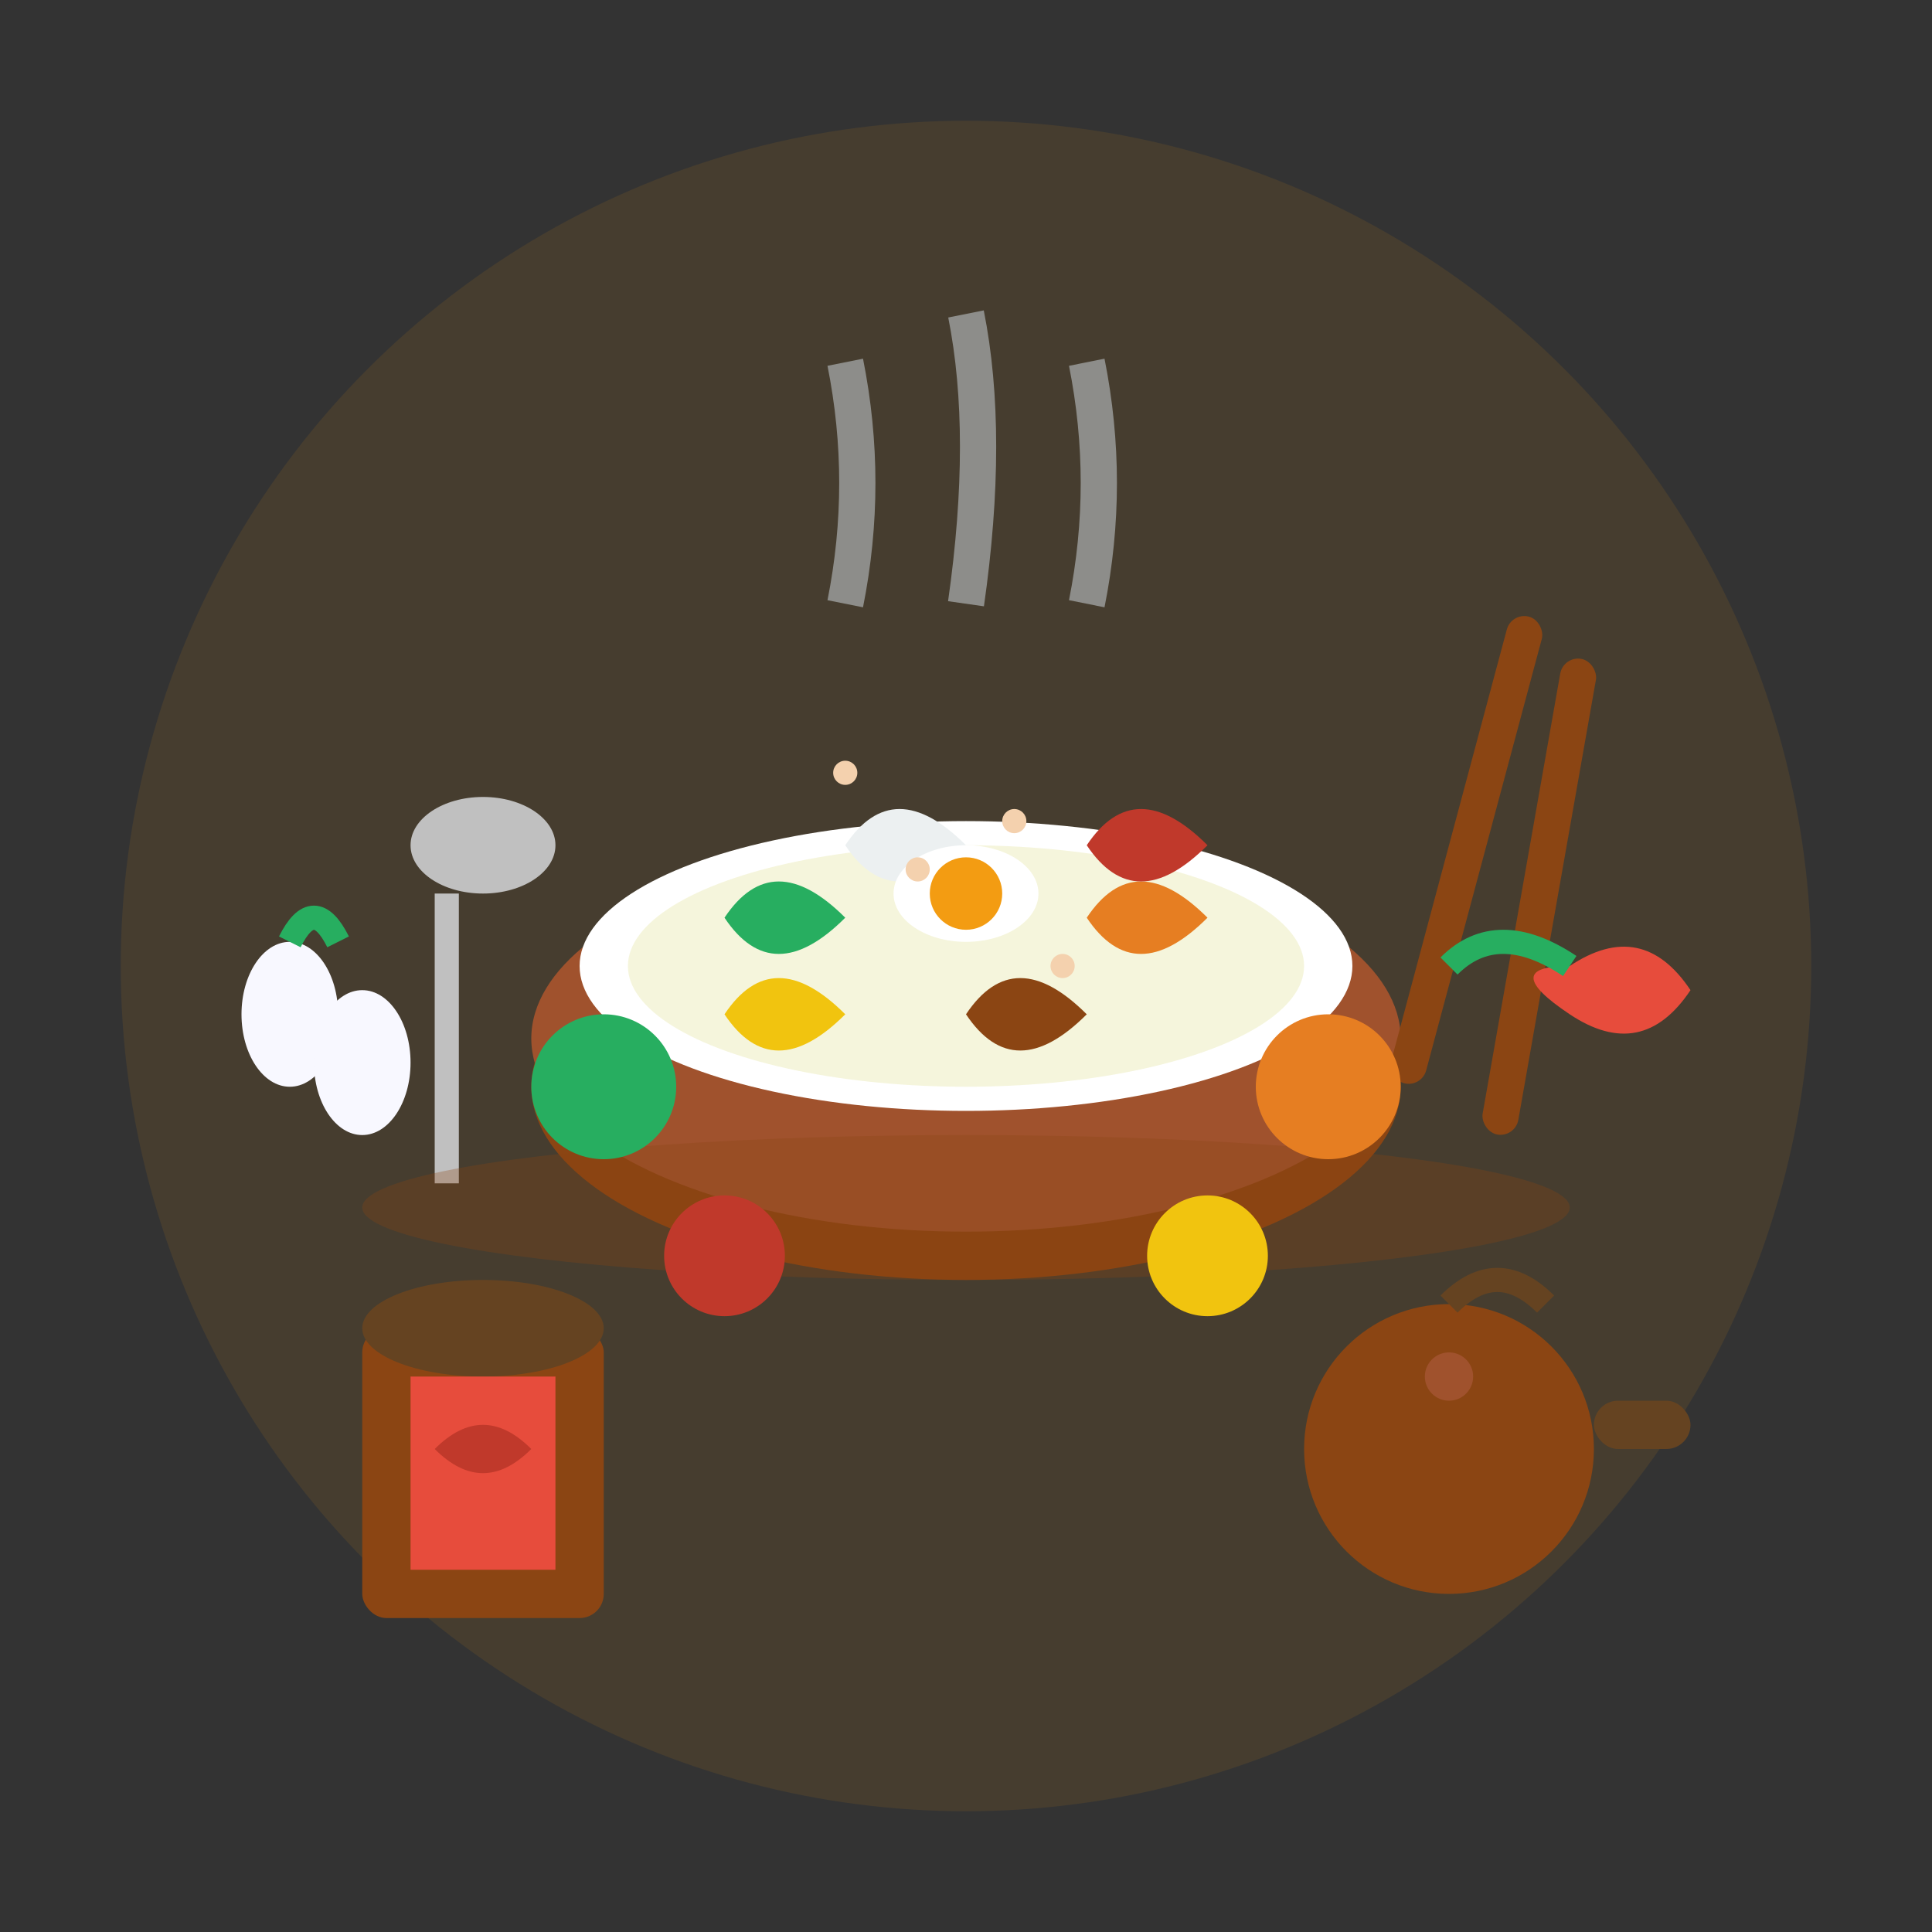 <svg width="80" height="80" viewBox="0 0 80 80" fill="none" xmlns="http://www.w3.org/2000/svg">
  <rect x="0" y="0" width="80" height="80" fill="#333333" stroke="none"/>
  <!-- Background circle -->
  <circle cx="40" cy="40" r="35" fill="#f39c12" opacity="0.1"/>
  
  <!-- Traditional Korean bowl (bibimbap) -->
  <ellipse cx="40" cy="45" rx="18" ry="8" fill="#8b4513"/>
  <ellipse cx="40" cy="43" rx="18" ry="8" fill="#a0522d"/>
  <ellipse cx="40" cy="40" rx="16" ry="6" fill="white"/>
  
  <!-- Rice base -->
  <ellipse cx="40" cy="40" rx="14" ry="5" fill="#f5f5dc"/>
  
  <!-- Colorful vegetables arranged in sections -->
  <!-- Spinach (green) -->
  <path d="M30 38 Q32 35 35 38 Q32 41 30 38" fill="#27ae60"/>
  <!-- Carrot (orange) -->
  <path d="M45 38 Q47 35 50 38 Q47 41 45 38" fill="#e67e22"/>
  <!-- Bean sprouts (white) -->
  <path d="M35 35 Q37 32 40 35 Q37 38 35 35" fill="#ecf0f1"/>
  <!-- Mushrooms (brown) -->
  <path d="M40 42 Q42 39 45 42 Q42 45 40 42" fill="#8b4513"/>
  <!-- Radish (white/yellow) -->
  <path d="M30 42 Q32 39 35 42 Q32 45 30 42" fill="#f1c40f"/>
  <!-- Beef (red) -->
  <path d="M45 35 Q47 32 50 35 Q47 38 45 35" fill="#c0392b"/>
  
  <!-- Egg on top -->
  <ellipse cx="40" cy="37" rx="3" ry="2" fill="white"/>
  <circle cx="40" cy="37" r="1.5" fill="#f39c12"/>
  
  <!-- Chopsticks -->
  <rect x="60" y="25" width="1.5" height="20" rx="0.75" fill="#8b4513" transform="rotate(15 60 35)"/>
  <rect x="63" y="27" width="1.5" height="20" rx="0.75" fill="#8b4513" transform="rotate(10 63 37)"/>
  
  <!-- Korean spoon -->
  <ellipse cx="20" cy="35" rx="3" ry="2" fill="#c0c0c0"/>
  <rect x="18" y="37" width="1" height="12" fill="#c0c0c0"/>
  
  <!-- Kimchi jar -->
  <rect x="15" y="55" width="10" height="12" rx="1" fill="#8b4513"/>
  <ellipse cx="20" cy="55" rx="5" ry="2" fill="#654321"/>
  <rect x="17" y="57" width="6" height="8" fill="#e74c3c"/>
  <path d="M18 60 Q20 58 22 60 Q20 62 18 60" fill="#c0392b"/>
  
  <!-- Traditional Korean tea pot -->
  <circle cx="60" cy="60" r="6" fill="#8b4513"/>
  <rect x="66" y="58" width="4" height="2" rx="1" fill="#654321"/>
  <path d="M60 54 Q62 52 64 54" stroke="#654321" stroke-width="1" fill="none"/>
  <circle cx="60" cy="57" r="1" fill="#a0522d"/>
  
  <!-- Steam from hot food -->
  <path d="M35 25 Q36 20 35 15" stroke="#bdc3c7" stroke-width="1.5" fill="none" opacity="0.6"/>
  <path d="M40 25 Q41 18 40 13" stroke="#bdc3c7" stroke-width="1.5" fill="none" opacity="0.6"/>
  <path d="M45 25 Q46 20 45 15" stroke="#bdc3c7" stroke-width="1.5" fill="none" opacity="0.6"/>
  
  <!-- Korean traditional table setting -->
  <ellipse cx="40" cy="50" rx="25" ry="3" fill="#8b4513" opacity="0.3"/>
  
  <!-- Banchan (side dishes) -->
  <circle cx="25" cy="45" r="3" fill="#27ae60"/>
  <circle cx="55" cy="45" r="3" fill="#e67e22"/>
  <circle cx="30" cy="52" r="2.5" fill="#c0392b"/>
  <circle cx="50" cy="52" r="2.5" fill="#f1c40f"/>
  
  <!-- Korean chili pepper -->
  <path d="M65 40 Q68 38 70 41 Q68 44 65 42 Q62 40 65 40" fill="#e74c3c"/>
  <path d="M65 40 Q62 38 60 40" stroke="#27ae60" stroke-width="1" fill="none"/>
  
  <!-- Garlic cloves -->
  <ellipse cx="12" cy="42" rx="2" ry="3" fill="#f8f8ff"/>
  <ellipse cx="15" cy="44" rx="2" ry="3" fill="#f8f8ff"/>
  <path d="M12 39 Q13 37 14 39" stroke="#27ae60" stroke-width="1" fill="none"/>
  
  <!-- Sesame seeds scattered -->
  <circle cx="35" cy="32" r="0.5" fill="#f4d1ae"/>
  <circle cx="42" cy="34" r="0.5" fill="#f4d1ae"/>
  <circle cx="38" cy="36" r="0.5" fill="#f4d1ae"/>
  <circle cx="44" cy="40" r="0.5" fill="#f4d1ae"/>
</svg>

